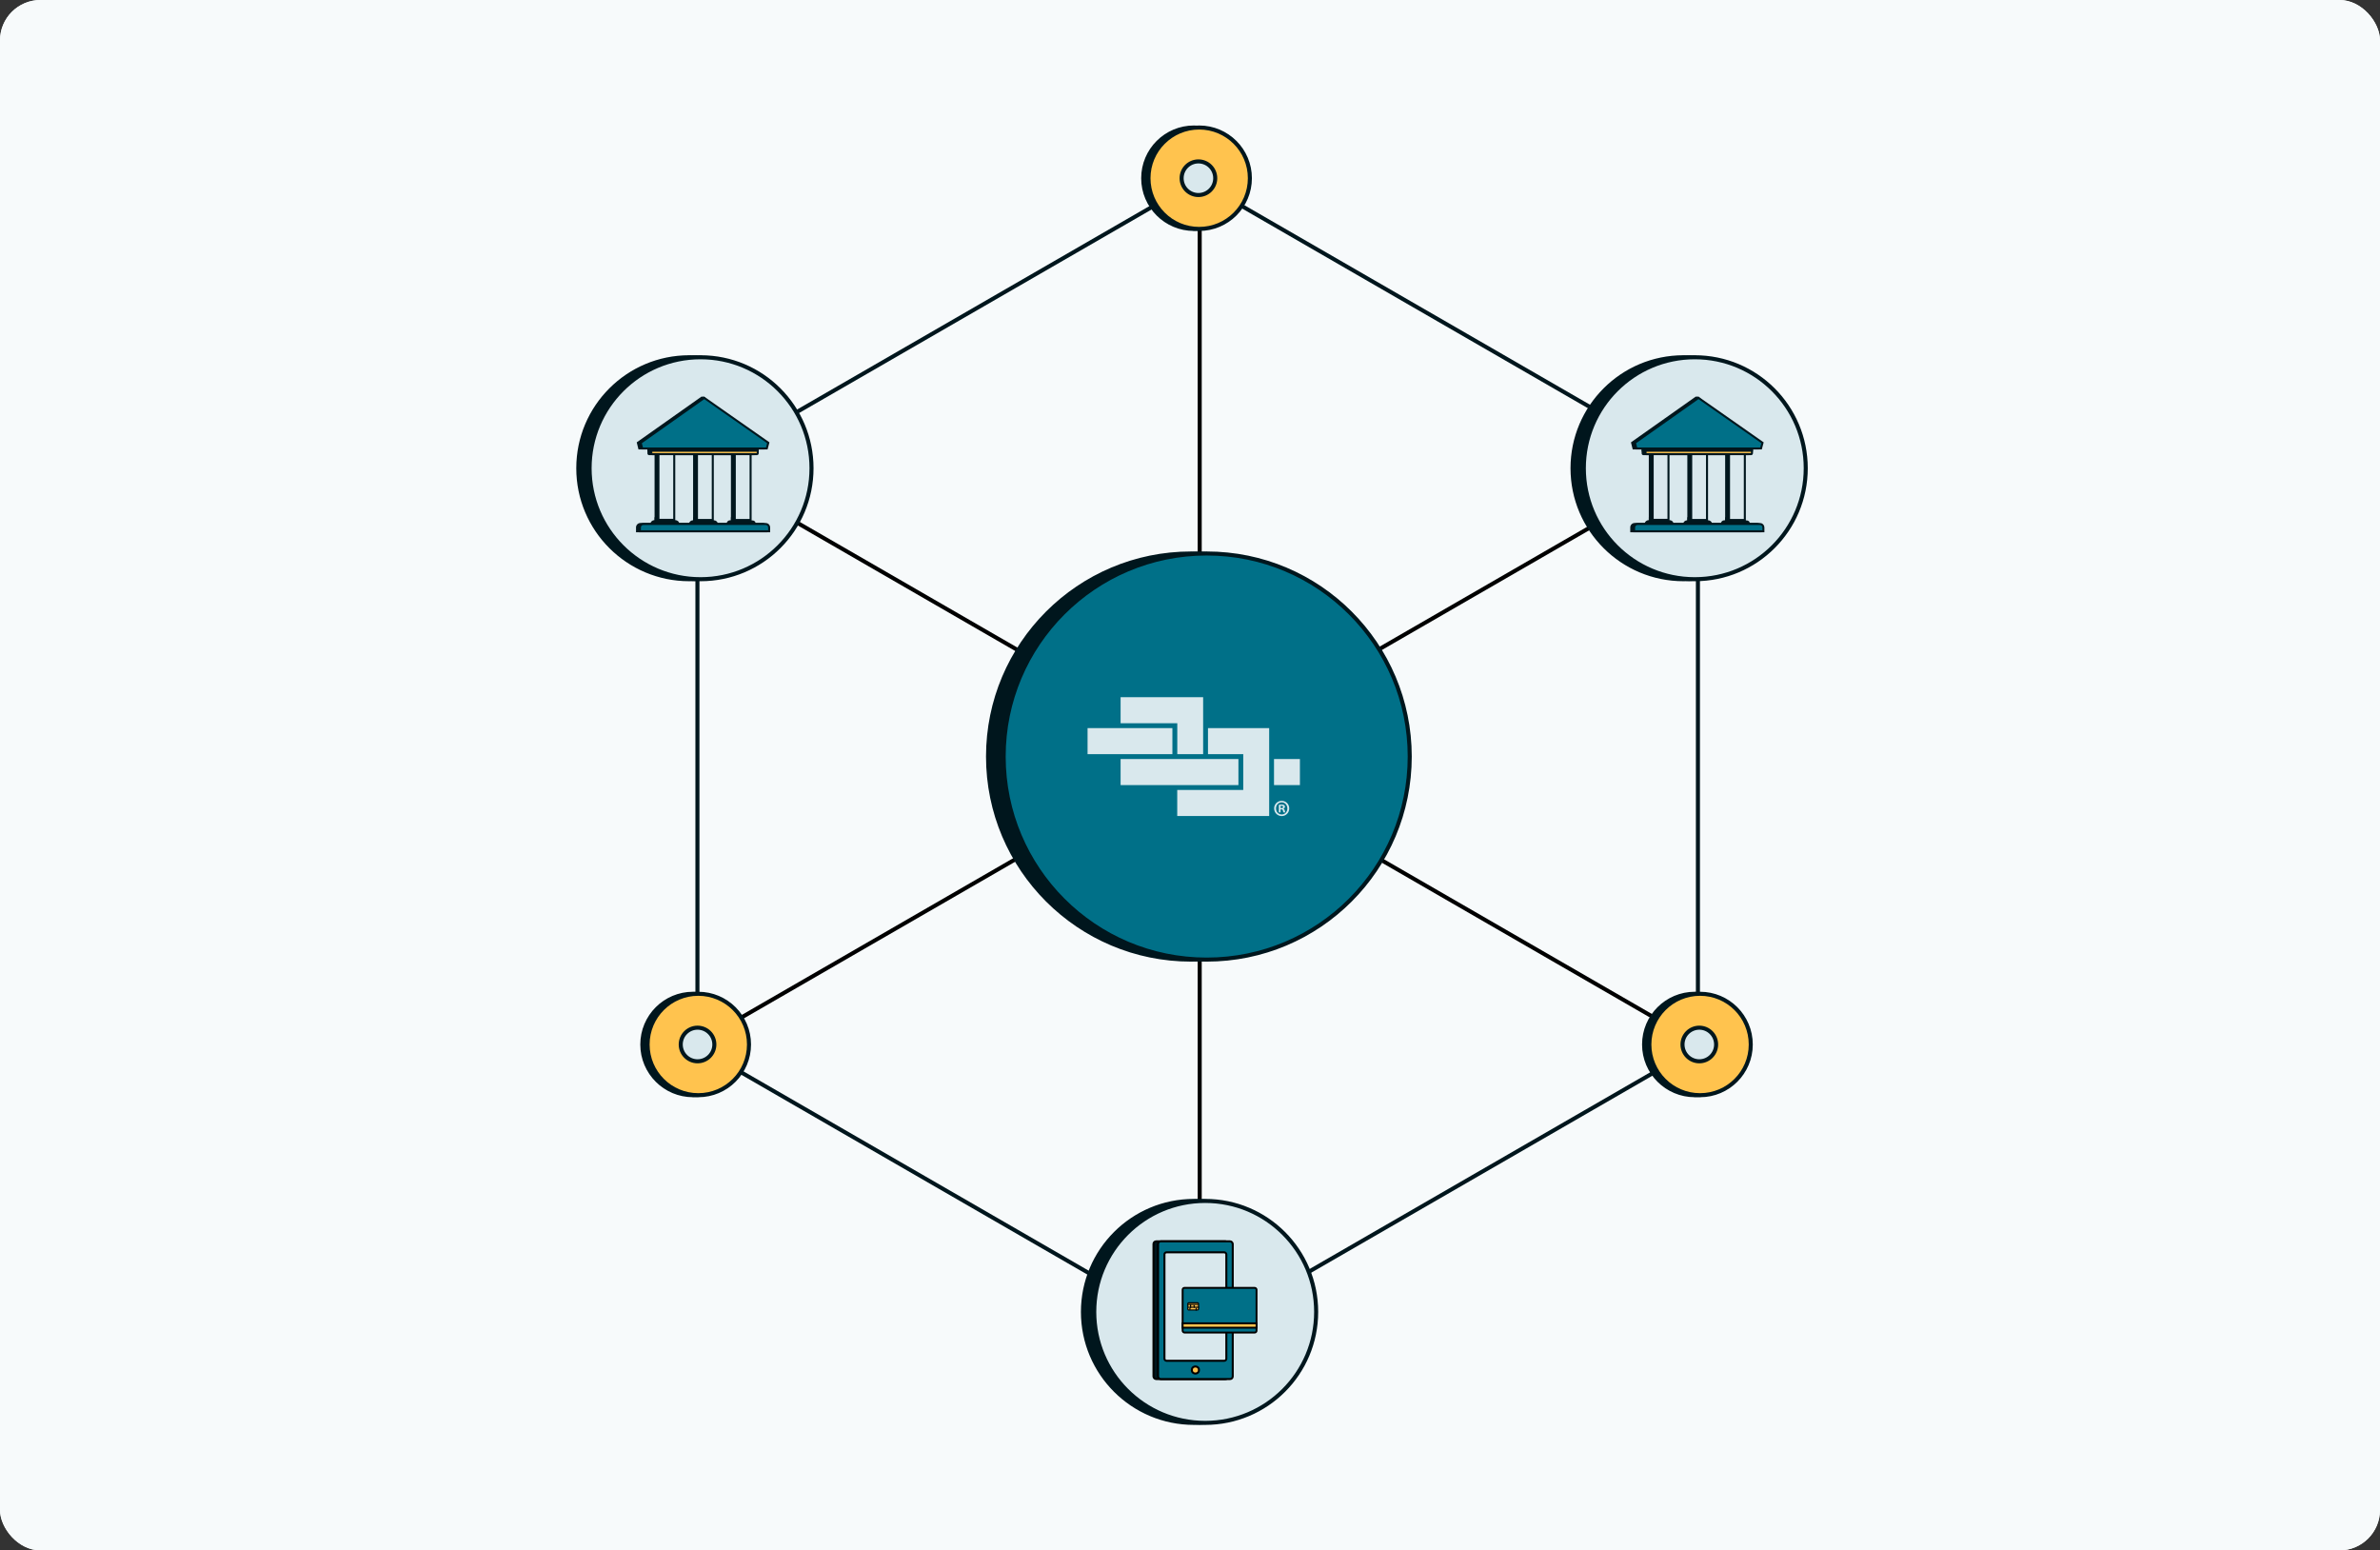 <svg width="588" height="383" viewBox="0 0 588 383" fill="none" xmlns="http://www.w3.org/2000/svg">
<rect x="0" y="0" width="588" height="383" fill="#333333" stroke="none"/>
<rect width="588" height="383" rx="10" fill="#F7FAFB"/>
<rect width="588" height="383" rx="10" fill="#F7FAFB"/>
<path d="M172.305 115.958L295.896 44.603L419.486 115.958V258.668L295.896 330.023L172.305 258.668V115.958Z" stroke="#00161D"/>
<line x1="296.396" y1="44.026" x2="296.396" y2="329.67" stroke="black"/>
<line x1="171.958" y1="257.826" x2="419.333" y2="115.004" stroke="black"/>
<line y1="-0.5" x2="285.643" y2="-0.5" transform="matrix(-0.866 -0.5 -0.5 0.866 419.583 258.259)" stroke="black"/>
<circle cx="294.266" cy="186.894" r="50.162" fill="#00161D" stroke="#00161D"/>
<circle cx="298.125" cy="186.894" r="50.162" fill="#007088" stroke="#00161D"/>
<path d="M289.652 179.867H268.691V186.304H289.652V179.867Z" fill="#D9E8ED"/>
<path d="M276.852 172.229V178.666H290.859V186.304H297.246V172.232H276.852V172.229Z" fill="#D9E8ED"/>
<path d="M321.155 187.509H314.755V193.946H321.155V187.509Z" fill="#D9E8ED"/>
<path d="M298.443 179.867V186.304H307.157V195.147H290.846V201.584H313.561V179.87H298.443V179.867Z" fill="#D9E8ED"/>
<path d="M305.963 193.946V187.509H276.852V193.946H305.963Z" fill="#D9E8ED"/>
<path d="M318.52 199.706C318.52 200.766 317.71 201.599 316.657 201.599C315.615 201.599 314.784 200.766 314.784 199.706C314.784 198.668 315.615 197.836 316.657 197.836C317.71 197.836 318.52 198.668 318.52 199.706ZM315.25 199.706C315.25 200.538 315.848 201.199 316.669 201.199C317.467 201.199 318.054 200.538 318.054 199.717C318.054 198.885 317.467 198.213 316.658 198.213C315.848 198.213 315.25 198.885 315.25 199.706ZM316.369 200.686H315.948V198.817C316.114 198.783 316.347 198.76 316.646 198.76C316.99 198.76 317.145 198.817 317.278 198.897C317.378 198.976 317.456 199.125 317.456 199.307C317.456 199.512 317.3 199.672 317.079 199.74V199.763C317.256 199.831 317.356 199.968 317.411 200.219C317.467 200.504 317.5 200.618 317.544 200.686H317.09C317.034 200.618 317.001 200.447 316.946 200.231C316.912 200.025 316.801 199.934 316.569 199.934H316.369V200.686ZM316.38 199.626H316.58C316.813 199.626 317.001 199.546 317.001 199.353C317.001 199.182 316.879 199.068 316.613 199.068C316.502 199.068 316.424 199.079 316.38 199.09V199.626Z" fill="#D9E8ED"/>
<circle cx="170.287" cy="115.67" r="27.413" fill="#00161D" stroke="#00161D"/>
<circle cx="173.078" cy="115.67" r="27.413" fill="#D9E8ED" stroke="#00161D"/>
<path d="M166.124 111.389H161.717V128.666H166.124V111.389Z" fill="#00161D"/>
<path d="M166.124 127.785H161.717V128.666H166.124V127.785Z" fill="#00161D"/>
<path d="M160.659 129.548C160.659 128.963 161.133 128.49 161.717 128.49H166.124C166.709 128.49 167.182 128.963 167.182 129.548H160.659Z" fill="#00161D"/>
<path d="M175.644 111.53H171.237V128.703H175.644V111.53Z" fill="#00161D"/>
<path d="M175.644 127.785H171.237V128.666H175.644V127.785Z" fill="#00161D"/>
<path d="M170.179 129.585C170.179 129 170.653 128.527 171.237 128.527H175.644C176.228 128.527 176.702 129 176.702 129.585H170.179Z" fill="#00161D"/>
<path d="M184.988 111.53H180.58V128.703H184.988V111.53Z" fill="#00161D"/>
<path d="M184.988 127.785H180.58V128.666H184.988V127.785Z" fill="#00161D"/>
<path d="M179.523 129.371C179.523 128.905 179.901 128.527 180.367 128.527H185.201C185.667 128.527 186.045 128.905 186.045 129.371H179.523Z" fill="#00161D"/>
<path d="M159.954 111.037H186.751V112.008C186.751 112.25 186.554 112.447 186.311 112.447H160.394C160.151 112.447 159.954 112.25 159.954 112.008V111.037Z" fill="#00161D"/>
<path d="M159.954 110.332H186.751V111.566H159.954V110.332Z" fill="#00161D"/>
<path d="M157.133 130.294C157.133 129.687 157.625 129.195 158.232 129.195H188.473C189.079 129.195 189.571 129.687 189.571 130.294V131.487H157.133V130.294Z" fill="#00161D"/>
<path fill-rule="evenodd" clip-rule="evenodd" d="M173.286 97.991H173.969L188.927 111.037H157.744L157.31 109.276L173.286 97.991Z" fill="#00161D"/>
<path d="M162.672 128.419V111.642H166.579V128.419H162.672Z" fill="#D9E8ED" stroke="#00161D" stroke-width="0.5"/>
<path d="M161.654 129.3C161.759 128.976 162.063 128.742 162.422 128.742H166.83C167.188 128.742 167.493 128.976 167.598 129.3H161.654Z" fill="#00161D" stroke="#00161D" stroke-width="0.5"/>
<path d="M172.192 128.454V111.781H176.099V128.454H172.192Z" fill="#D9E8ED" stroke="#00161D" stroke-width="0.5"/>
<path d="M171.174 129.334C171.279 129.011 171.583 128.777 171.942 128.777H176.35C176.708 128.777 177.013 129.011 177.118 129.334H171.174Z" fill="#00161D" stroke="#00161D" stroke-width="0.5"/>
<path d="M181.536 128.454V111.781H185.443V128.454H181.536Z" fill="#D9E8ED" stroke="#00161D" stroke-width="0.5"/>
<path d="M180.533 129.121C180.627 128.918 180.834 128.777 181.073 128.777H185.906C186.145 128.777 186.351 128.918 186.446 129.121H180.533Z" fill="#00161D" stroke="#00161D" stroke-width="0.422"/>
<path d="M160.909 111.286H187.206V112.007C187.206 112.112 187.121 112.197 187.016 112.197H161.099C160.994 112.197 160.909 112.112 160.909 112.007V111.286Z" fill="#FFC34E" stroke="#00161D" stroke-width="0.5"/>
<path d="M160.909 110.581H187.206V111.315H160.909V110.581Z" fill="#00161D" stroke="#00161D" stroke-width="0.5"/>
<path d="M158.089 130.294C158.089 129.825 158.468 129.445 158.937 129.445H189.178C189.646 129.445 190.026 129.825 190.026 130.294V131.237H158.089V130.294Z" fill="#007088" stroke="#00161D" stroke-width="0.5"/>
<path d="M158.298 109.381L173.992 98.297L189.814 109.38L189.44 110.787H158.645L158.298 109.381Z" fill="#007088" stroke="#00161D" stroke-width="0.5"/>
<circle cx="415.922" cy="115.67" r="27.413" fill="#00161D" stroke="#00161D"/>
<circle cx="418.713" cy="115.67" r="27.413" fill="#D9E8ED" stroke="#00161D"/>
<path d="M411.759 111.389H407.352V128.666H411.759V111.389Z" fill="#00161D"/>
<path d="M411.759 127.785H407.352V128.666H411.759V127.785Z" fill="#00161D"/>
<path d="M406.294 129.548C406.294 128.963 406.768 128.49 407.352 128.49H411.759C412.343 128.49 412.817 128.963 412.817 129.548H406.294Z" fill="#00161D"/>
<path d="M421.279 111.53H416.872V128.703H421.279V111.53Z" fill="#00161D"/>
<path d="M421.279 127.785H416.872V128.666H421.279V127.785Z" fill="#00161D"/>
<path d="M415.814 129.585C415.814 129 416.287 128.527 416.872 128.527H421.279C421.863 128.527 422.337 129 422.337 129.585H415.814Z" fill="#00161D"/>
<path d="M430.622 111.53H426.215V128.703H430.622V111.53Z" fill="#00161D"/>
<path d="M430.622 127.785H426.215V128.666H430.622V127.785Z" fill="#00161D"/>
<path d="M425.157 129.371C425.157 128.905 425.536 128.527 426.002 128.527H430.836C431.302 128.527 431.68 128.905 431.68 129.371H425.157Z" fill="#00161D"/>
<path d="M405.589 111.037H432.385V112.008C432.385 112.25 432.189 112.447 431.946 112.447H406.028C405.786 112.447 405.589 112.25 405.589 112.008V111.037Z" fill="#00161D"/>
<path d="M405.589 110.332H432.385V111.566H405.589V110.332Z" fill="#00161D"/>
<path d="M402.768 130.294C402.768 129.687 403.26 129.195 403.867 129.195H434.108C434.714 129.195 435.206 129.687 435.206 130.294V131.487H402.768V130.294Z" fill="#00161D"/>
<path fill-rule="evenodd" clip-rule="evenodd" d="M418.921 97.991H419.604L434.562 111.037H403.379L402.944 109.276L418.921 97.991Z" fill="#00161D"/>
<path d="M408.307 128.419V111.642H412.214V128.419H408.307Z" fill="#D9E8ED" stroke="#00161D" stroke-width="0.5"/>
<path d="M407.288 129.3C407.394 128.976 407.698 128.742 408.057 128.742H412.464C412.823 128.742 413.127 128.976 413.232 129.3H407.288Z" fill="#00161D" stroke="#00161D" stroke-width="0.5"/>
<path d="M417.827 128.454V111.781H421.734V128.454H417.827Z" fill="#D9E8ED" stroke="#00161D" stroke-width="0.5"/>
<path d="M416.808 129.334C416.914 129.011 417.218 128.777 417.577 128.777H421.984C422.343 128.777 422.647 129.011 422.752 129.334H416.808Z" fill="#00161D" stroke="#00161D" stroke-width="0.5"/>
<path d="M427.17 128.454V111.781H431.077V128.454H427.17Z" fill="#D9E8ED" stroke="#00161D" stroke-width="0.5"/>
<path d="M426.168 129.121C426.262 128.918 426.468 128.777 426.707 128.777H431.541C431.78 128.777 431.986 128.918 432.08 129.121H426.168Z" fill="#00161D" stroke="#00161D" stroke-width="0.422"/>
<path d="M406.544 111.286H432.84V112.007C432.84 112.112 432.756 112.197 432.651 112.197H406.733C406.629 112.197 406.544 112.112 406.544 112.007V111.286Z" fill="#FFC34E" stroke="#00161D" stroke-width="0.5"/>
<path d="M406.544 110.581H432.84V111.315H406.544V110.581Z" fill="#00161D" stroke="#00161D" stroke-width="0.5"/>
<path d="M403.723 130.294C403.723 129.825 404.103 129.445 404.572 129.445H434.812C435.281 129.445 435.661 129.825 435.661 130.294V131.237H403.723V130.294Z" fill="#007088" stroke="#00161D" stroke-width="0.5"/>
<path d="M403.933 109.381L419.626 98.297L435.448 109.38L435.074 110.787H404.28L403.933 109.381Z" fill="#007088" stroke="#00161D" stroke-width="0.5"/>
<circle cx="294.965" cy="324.087" r="27.413" fill="#00161D" stroke="#00161D"/>
<circle cx="297.756" cy="324.087" r="27.413" fill="#D9E8ED" stroke="#00161D"/>
<rect x="284.98" y="306.659" width="18.45" height="34.015" rx="0.652" fill="#00161D" stroke="black" stroke-width="0.5"/>
<rect x="286.108" y="306.659" width="18.45" height="34.015" rx="0.652" fill="#007088" stroke="black" stroke-width="0.5"/>
<rect x="287.687" y="309.366" width="15.291" height="26.797" rx="0.511" fill="#D9E8ED" stroke="black" stroke-width="0.5"/>
<circle cx="295.333" cy="338.442" r="0.878" fill="#FFC34E" stroke="black" stroke-width="0.5"/>
<rect x="292.181" y="318.144" width="18.259" height="11.044" rx="0.455" fill="#007088" stroke="black" stroke-width="0.465"/>
<rect x="292.181" y="326.905" width="18.259" height="1.081" fill="#FFC34E" stroke="black" stroke-width="0.465"/>
<rect x="293.463" y="321.83" width="2.641" height="1.782" rx="0.204" fill="#FFC34E" stroke="black" stroke-width="0.279"/>
<line x1="293.495" y1="322.239" x2="296.072" y2="322.239" stroke="black" stroke-width="0.279"/>
<line x1="294.15" y1="322.207" x2="294.15" y2="323.066" stroke="black" stroke-width="0.279"/>
<line x1="293.323" y1="322.926" x2="294.182" y2="322.926" stroke="#00161D" stroke-width="0.279"/>
<line x1="293.978" y1="323.066" x2="293.978" y2="323.581" stroke="black" stroke-width="0.279"/>
<line x1="294.01" y1="322.926" x2="294.869" y2="322.926" stroke="black" stroke-width="0.279"/>
<line x1="295.009" y1="322.379" x2="295.009" y2="323.066" stroke="black" stroke-width="0.279"/>
<line x1="294.869" y1="322.926" x2="296.244" y2="322.926" stroke="black" stroke-width="0.279"/>
<line x1="295.524" y1="323.066" x2="295.524" y2="323.753" stroke="black" stroke-width="0.279"/>
<circle cx="294.965" cy="44.026" r="12.526" fill="#00161D" stroke="#00161D"/>
<circle cx="296.268" cy="44.026" r="12.526" fill="#FFC34E" stroke="#00161D"/>
<circle cx="296.082" cy="44.026" r="4.152" fill="#D9E8ED" stroke="#00161D"/>
<circle cx="171.217" cy="258.026" r="12.526" fill="#00161D" stroke="#00161D"/>
<circle cx="172.52" cy="258.026" r="12.526" fill="#FFC34E" stroke="#00161D"/>
<circle cx="172.334" cy="258.026" r="4.152" fill="#D9E8ED" stroke="#00161D"/>
<circle cx="418.713" cy="258.026" r="12.526" fill="#00161D" stroke="#00161D"/>
<circle cx="420.015" cy="258.026" r="12.526" fill="#FFC34E" stroke="#00161D"/>
<circle cx="419.83" cy="258.026" r="4.152" fill="#D9E8ED" stroke="#00161D"/>
</svg>
